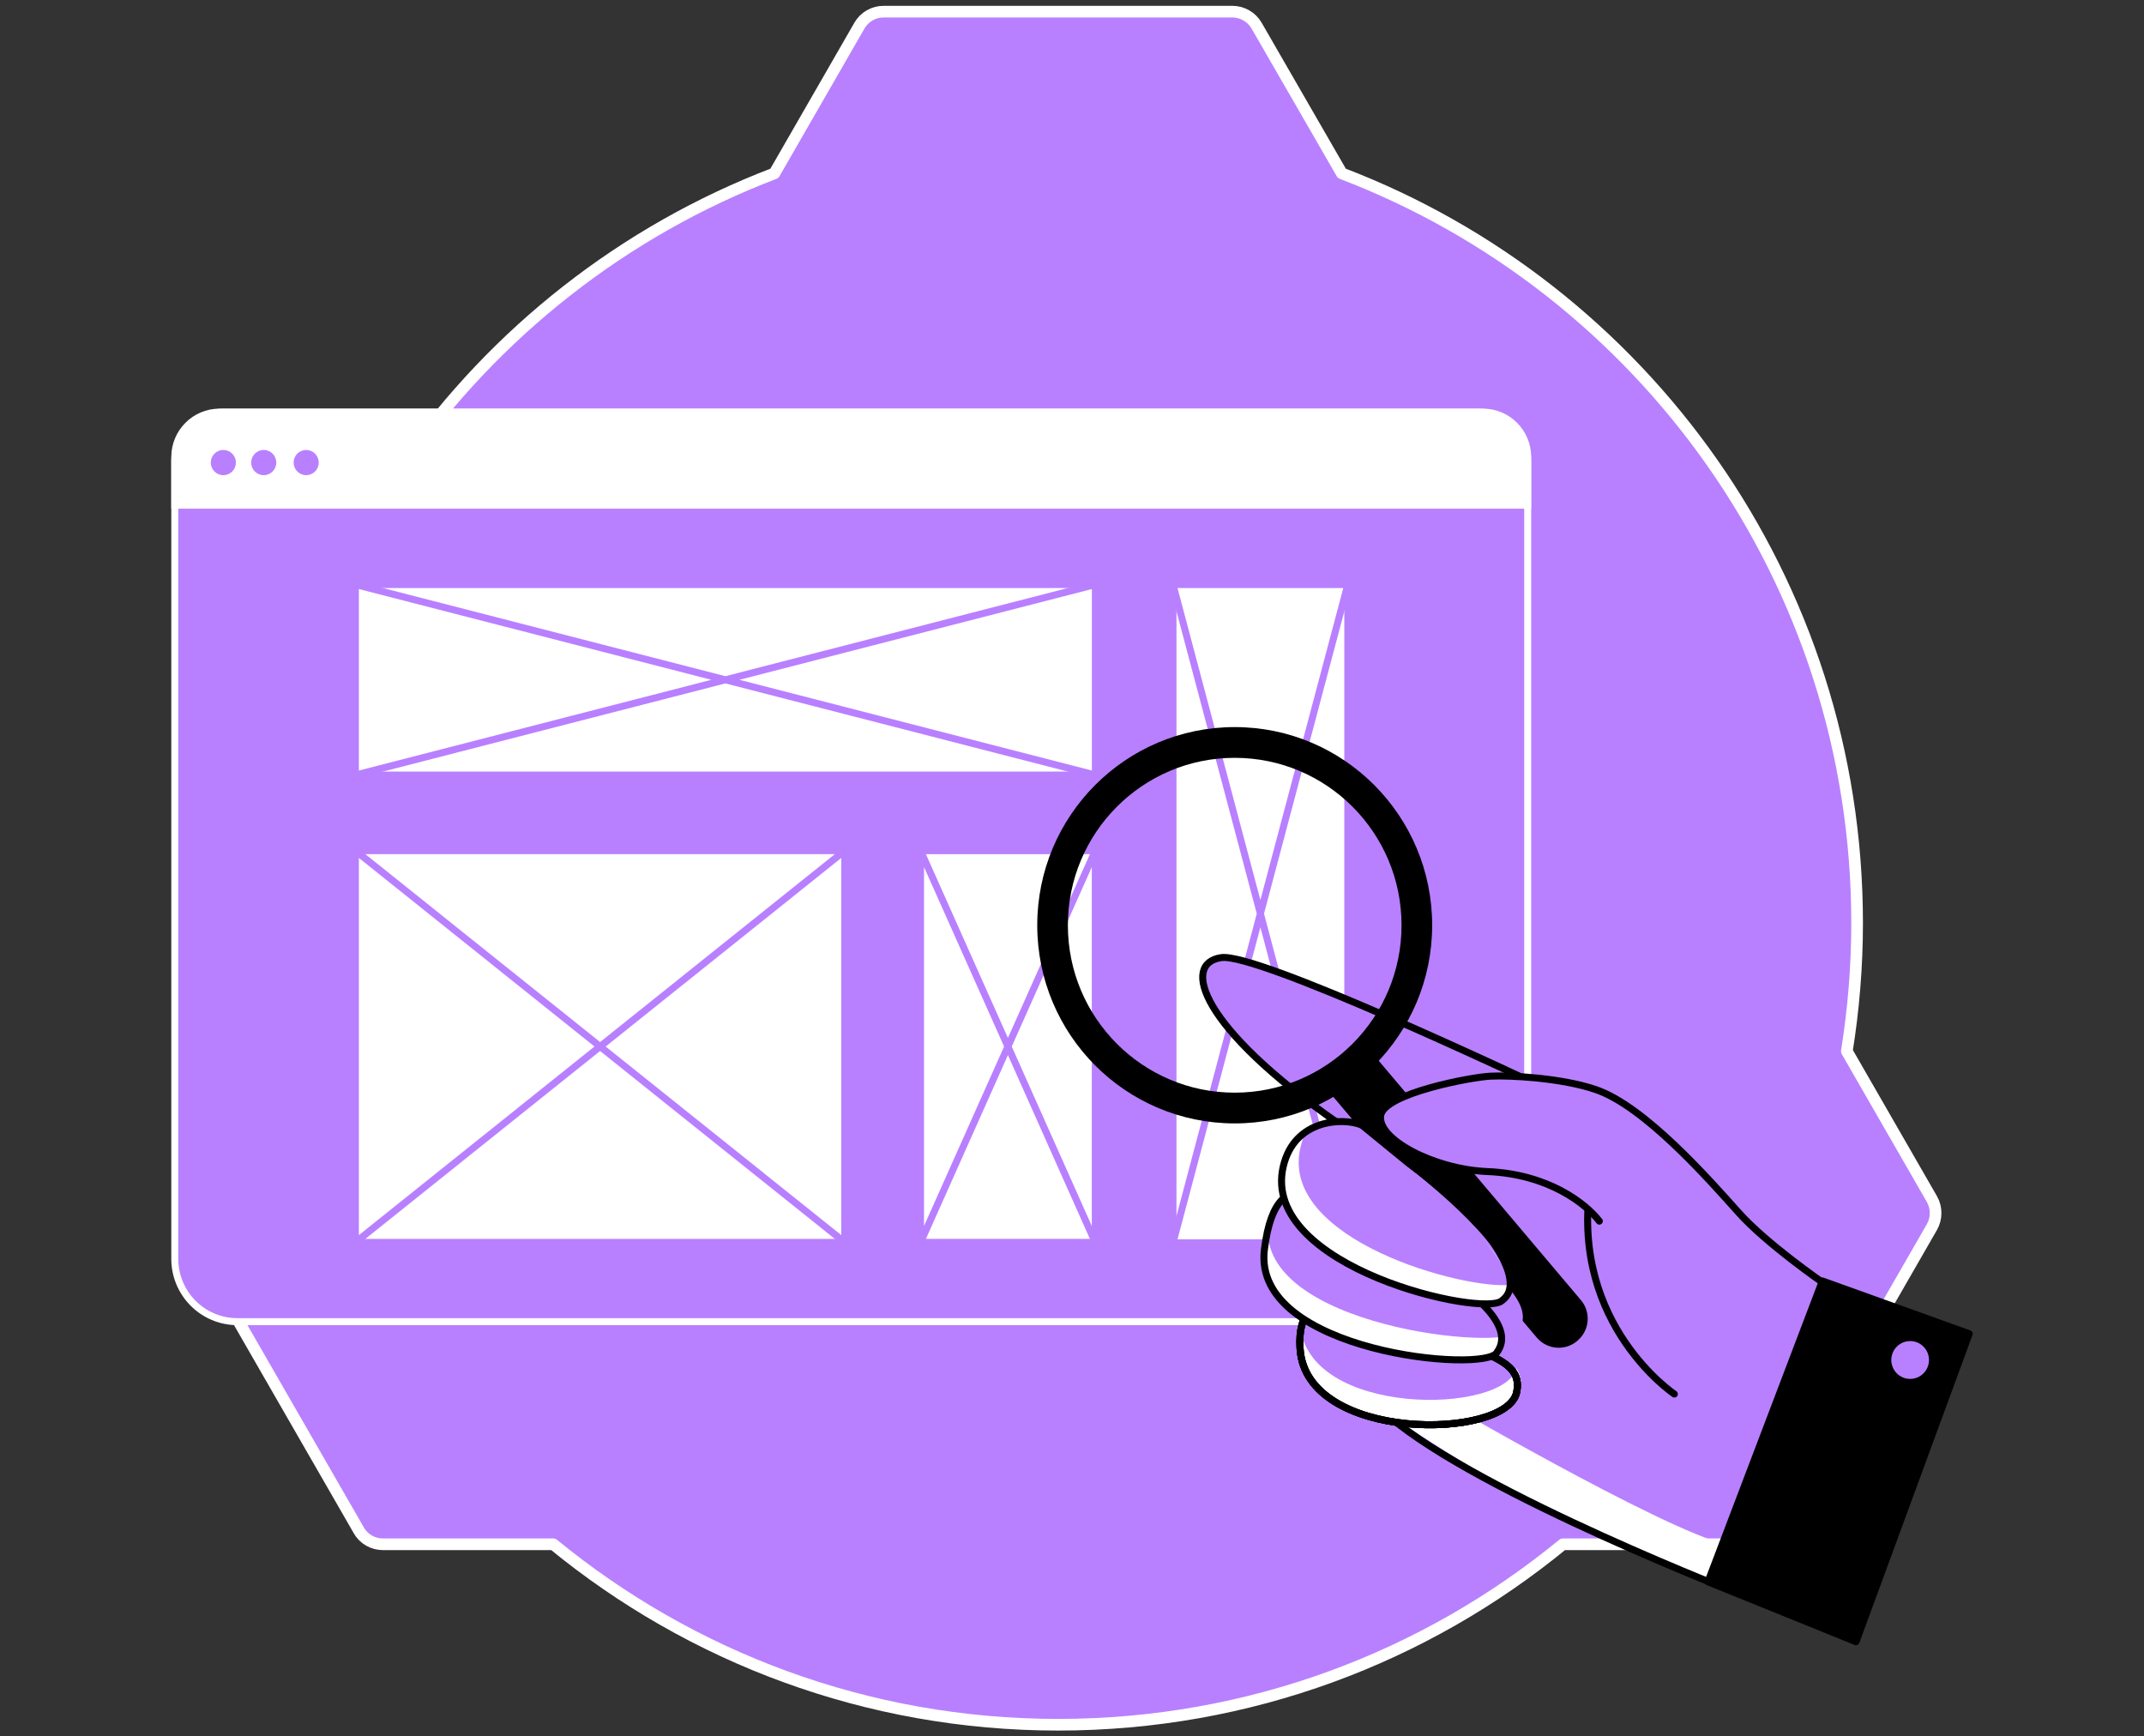 <svg width="368" height="298" viewBox="0 0 368 298" fill="none" xmlns="http://www.w3.org/2000/svg">
<rect x="0" y="0" width="368" height="298" fill="#333333" stroke="none"/>
<path d="M318.758 158.422C318.758 99.629 282.015 49.487 230.312 29.758L215.68 4.392C214.831 2.918 213.231 2 211.533 2H151.665C149.934 2 148.367 2.918 147.517 4.392L132.918 29.758C81.216 49.487 44.473 99.629 44.473 158.389C44.473 165.861 45.093 173.202 46.236 180.379L31.637 205.778C30.788 207.253 30.788 209.121 31.637 210.595L61.587 262.638C62.436 264.145 64.036 265.03 65.735 265.03H94.966C118.58 284.366 148.759 296 181.615 296C214.472 296 244.651 284.399 268.264 265.03H297.496C299.227 265.03 300.794 264.113 301.644 262.638L331.594 210.595C332.443 209.121 332.443 207.253 331.594 205.778L316.994 180.412C318.137 173.268 318.758 165.927 318.758 158.422Z" fill="#B880FF" stroke="white" stroke-width="2" stroke-miterlimit="10" stroke-linecap="round" stroke-linejoin="round"/>
<path d="M251.494 226.822H40.751C34.807 226.822 30 221.998 30 216.034V79.065C30 74.445 33.729 70.732 38.304 70.732H253.913C258.516 70.732 262.216 74.475 262.216 79.065V216.034C262.246 221.998 257.438 226.822 251.494 226.822Z" fill="#B880FF" stroke="white" stroke-width="1.2" stroke-miterlimit="10" stroke-linecap="round" stroke-linejoin="round"/>
<path d="M37.663 70.732H254.554C258.778 70.732 262.216 74.182 262.216 78.421V86.695H30V78.421C30 74.182 33.438 70.732 37.663 70.732Z" fill="white" stroke="white" stroke-width="1.2" stroke-miterlimit="10"/>
<path d="M38.333 81.549C39.524 81.549 40.489 80.581 40.489 79.386C40.489 78.191 39.524 77.223 38.333 77.223C37.142 77.223 36.177 78.191 36.177 79.386C36.177 80.581 37.142 81.549 38.333 81.549Z" fill="#B880FF"/>
<path d="M45.267 81.549C46.458 81.549 47.423 80.581 47.423 79.386C47.423 78.191 46.458 77.223 45.267 77.223C44.077 77.223 43.111 78.191 43.111 79.386C43.111 80.581 44.077 81.549 45.267 81.549Z" fill="#B880FF"/>
<path d="M231.341 100.32H201.331V213.287H231.341V100.32Z" fill="white" stroke="#B880FF" stroke-width="1.2" stroke-miterlimit="10"/>
<path d="M188.01 100.32H61V133.014H188.01V100.32Z" fill="white" stroke="#B880FF" stroke-width="1.2" stroke-miterlimit="10"/>
<path d="M188 145.99H158V213.219H188V145.99Z" fill="white" stroke="#B880FF" stroke-width="1.2" stroke-miterlimit="10"/>
<path d="M145 145.99H61V213.219H145V145.99Z" fill="white" stroke="#B880FF" stroke-width="1.2" stroke-miterlimit="10"/>
<path d="M201.331 100.32H231.341L216.336 156.804L231.341 213.287H201.331L216.336 156.804L201.331 100.32Z" fill="white"/>
<path d="M201.331 100.32H231.341L201.331 213.287H231.341L201.331 100.32Z" stroke="#B880FF" stroke-width="1.2" stroke-miterlimit="10" stroke-linejoin="round"/>
<path d="M188.01 133.014L124.505 116.667L188.01 100.32V133.014Z" fill="white"/>
<path d="M61 100.32L188.01 133.014V100.32L61 133.014" stroke="#B880FF" stroke-width="1.2" stroke-miterlimit="10" stroke-linejoin="round"/>
<path d="M188 145.99H158V213.219H188V145.99Z" fill="white" stroke="#B880FF" stroke-width="1.2" stroke-miterlimit="10" stroke-linejoin="round"/>
<path d="M188 213.219H158V145.99L173 179.605L188 213.219Z" fill="white"/>
<path d="M188 145.99L158 213.219M158 213.219H188L158 145.99V213.219Z" stroke="#B880FF" stroke-width="1.2" stroke-miterlimit="10" stroke-linejoin="round"/>
<path d="M145 145.99V213.219L103 179.605L61 213.219V145.99L103 179.605L145 145.99Z" fill="white"/>
<path d="M61 145.99V213.219L145 145.99V213.219L61 145.99Z" stroke="#B880FF" stroke-width="1.2" stroke-miterlimit="10" stroke-linejoin="round"/>
<path d="M226.029 198.493L233.226 190.688L267.869 196.476L264.402 212.965L256.331 232.699L226.029 198.493Z" fill="#B880FF"/>
<path d="M297.53 271.582L298.287 265.413C290.595 265.413 249.397 241.469 249.397 241.469L240.539 244.158C240.539 244.158 271.715 265.793 298.083 272.166" fill="white"/>
<path d="M52.552 81.549C53.742 81.549 54.708 80.581 54.708 79.386C54.708 78.191 53.742 77.223 52.552 77.223C51.361 77.223 50.395 78.191 50.395 79.386C50.395 80.581 51.361 81.549 52.552 81.549Z" fill="#B880FF"/>
<path d="M299.89 274.095C299.89 274.095 254.029 256.437 238.441 243.105" stroke="black" stroke-width="1.2" stroke-miterlimit="10"/>
<path d="M223.145 231.411C224.106 247.607 258.662 247.139 260.323 238.924C261.109 235.007 258.341 232.96 249.222 230.387C235.411 226.47 222.358 217.962 223.145 231.411Z" fill="#B880FF" stroke="black" stroke-width="1.2" stroke-miterlimit="10" stroke-linecap="round" stroke-linejoin="round"/>
<path d="M223.145 231.12C224.106 247.316 258.662 246.848 260.323 238.633C261.109 234.716 258.341 232.669 249.222 230.096C235.411 226.179 222.358 217.671 223.145 231.12Z" fill="white" stroke="white" stroke-width="1.2" stroke-miterlimit="10"/>
<path d="M223.145 227.143C224.106 243.34 258.662 242.872 260.323 234.657C261.109 230.739 258.341 228.693 249.222 226.12C235.411 222.232 222.358 213.724 223.145 227.143Z" fill="#B880FF"/>
<path d="M270.928 191.652C271.657 190.833 272.094 190.336 272.094 190.336Z" fill="#B880FF"/>
<path d="M270.928 191.652C271.657 190.833 272.094 190.336 272.094 190.336" stroke="black" stroke-width="1.2" stroke-miterlimit="10" stroke-linecap="round" stroke-linejoin="round"/>
<path d="M287.39 239.248C287.39 239.248 269.734 227.437 272.881 203.844Z" fill="#B880FF"/>
<path d="M287.39 239.248C287.39 239.248 269.734 227.437 272.881 203.844" stroke="black" stroke-width="1.2" stroke-miterlimit="10" stroke-linecap="round" stroke-linejoin="round"/>
<path d="M269.879 188.962C259.449 183.992 215.744 163.469 209.625 164.346C202.691 165.34 206.071 176.303 229.555 192.675C251.116 207.702 254.962 208.462 255.399 208.55" fill="#B880FF"/>
<path d="M269.879 188.962C259.449 183.992 215.744 163.469 209.625 164.346C202.691 165.34 206.071 176.303 229.555 192.675C251.116 207.702 254.962 208.462 255.399 208.55" stroke="black" stroke-width="1.2" stroke-miterlimit="10" stroke-linecap="round" stroke-linejoin="round"/>
<path fill-rule="evenodd" clip-rule="evenodd" d="M211.927 130.059C196.113 130.059 183.293 142.923 183.293 158.791C183.293 174.659 196.113 187.523 211.927 187.523C227.742 187.523 240.562 174.659 240.562 158.791C240.562 142.923 227.742 130.059 211.927 130.059ZM178.035 158.791C178.035 140.009 193.209 124.783 211.927 124.783C230.645 124.783 245.819 140.009 245.819 158.791C245.819 177.573 230.645 192.799 211.927 192.799C193.209 192.799 178.035 177.573 178.035 158.791Z" fill="black"/>
<path d="M269.588 228.664L269.53 228.722C268.218 229.833 266.295 229.658 265.188 228.371L229.176 185.775L233.954 181.711L269.937 224.307C271.045 225.594 270.899 227.553 269.588 228.664Z" fill="black"/>
<path fill-rule="evenodd" clip-rule="evenodd" d="M234.168 179.109L271.336 223.109C273.088 225.151 272.871 228.237 270.84 230.019L270.776 230.084L270.717 230.134C268.622 231.908 265.551 231.618 263.796 229.579L263.79 229.573L226.582 185.561L234.168 179.109ZM231.77 185.99L266.585 227.17C267.031 227.684 267.771 227.754 268.295 227.35L268.342 227.304L268.401 227.254C268.929 226.806 268.983 226.024 268.545 225.515L268.539 225.509L233.74 184.314L231.77 185.99Z" fill="black"/>
<path d="M313.001 220.214C313.001 220.214 303.182 213.46 298.375 208.051C293.305 202.38 282.291 189.867 273.929 187.002C268.073 184.984 259.07 184.517 255.836 184.692C252.602 184.838 237.567 187.645 236.984 191.446C236.343 195.509 246.133 200.684 255.311 201.064C265.859 201.503 272.269 206.648 274.512 209.572" fill="#B880FF"/>
<path d="M313.001 220.214C313.001 220.214 303.182 213.46 298.375 208.051C293.305 202.38 282.291 189.867 273.929 187.002C268.073 184.984 259.07 184.517 255.836 184.692C252.602 184.838 237.567 187.645 236.984 191.446C236.343 195.509 246.133 200.684 255.311 201.064C265.859 201.503 272.269 206.648 274.512 209.572" stroke="black" stroke-width="1.2" stroke-miterlimit="10" stroke-linecap="round" stroke-linejoin="round"/>
<path d="M223.145 231.413C224.106 247.609 258.662 247.141 260.323 238.926C261.109 235.009 258.341 232.962 249.222 230.389C235.411 226.472 222.358 217.964 223.145 231.413Z" stroke="black" stroke-width="1.2" stroke-miterlimit="10" stroke-linecap="round" stroke-linejoin="round"/>
<path d="M223.145 231.413C224.106 247.609 258.662 247.141 260.323 238.926C261.109 235.009 258.341 232.962 249.222 230.389C235.411 226.472 222.358 217.964 223.145 231.413Z" stroke="black" stroke-width="1.2" stroke-miterlimit="10" stroke-linecap="round" stroke-linejoin="round"/>
<path d="M223.728 226.617C223.232 227.757 222.999 229.307 223.145 231.412C224.106 247.608 258.662 247.141 260.323 238.925C260.818 236.499 259.915 234.774 257.001 233.224" stroke="black" stroke-width="1.2" stroke-miterlimit="10" stroke-linecap="round" stroke-linejoin="round"/>
<path d="M256.943 232.084C255.223 235.767 214.811 232.142 217.026 214.425C219.24 196.474 229.962 208.812 229.962 208.812C229.962 208.812 263.294 223.518 256.943 232.084Z" fill="white"/>
<path d="M260.585 228.401C258.866 232.084 215.484 227.725 217.698 210.008C218.117 206.615 219.77 206.546 220.853 205.129C225.496 199.051 233.605 205.129 233.605 205.129C233.605 205.129 266.936 219.864 260.585 228.401Z" fill="#B880FF"/>
<path d="M256.943 232.084C255.223 235.767 214.811 232.142 217.026 214.425C219.24 196.474 229.962 208.812 229.962 208.812C229.962 208.812 263.294 223.518 256.943 232.084Z" stroke="black" stroke-width="1.2" stroke-miterlimit="10" stroke-linecap="round" stroke-linejoin="round"/>
<path d="M241.883 200.513C250.099 206.681 263.411 219.221 258.108 223.168C255.34 226.238 216.472 217.584 220.522 200.189C222.445 191.974 227.69 191.798 230.72 193.055" fill="#B880FF"/>
<path d="M241.733 201.417C249.95 207.586 263.119 219.221 257.846 223.168C255.078 226.238 216.21 217.584 220.26 200.189C222.183 191.974 227.427 191.798 230.458 193.055" fill="white"/>
<path d="M241.883 200.511C250.099 206.68 256.604 214.755 258.708 218.448C258.46 218.723 260.003 220.407 259.233 220.496C251.404 221.401 219.515 212.809 223.203 196.972C223.428 196.009 223.699 195.156 224.007 194.403C226.11 193.125 230.165 192.016 232.84 193.125" fill="#B880FF"/>
<path d="M243.807 200.511C252.024 206.679 263.119 219.221 257.846 223.168C255.078 226.238 216.21 217.584 220.26 200.189C222.183 191.974 230.603 191.798 233.633 193.055" stroke="black" stroke-width="1.2" stroke-miterlimit="10" stroke-linecap="round" stroke-linejoin="round"/>
<path d="M318.566 281.757L293.159 271.466L312.797 219.836L338 228.899L318.566 281.757Z" fill="black" stroke="black" stroke-width="1.2" stroke-miterlimit="10" stroke-linecap="round" stroke-linejoin="round"/>
<path d="M327.861 236.647C329.647 236.647 331.095 235.194 331.095 233.401C331.095 231.609 329.647 230.156 327.861 230.156C326.074 230.156 324.626 231.609 324.626 233.401C324.626 235.194 326.074 236.647 327.861 236.647Z" fill="#B880FF"/>
</svg>

